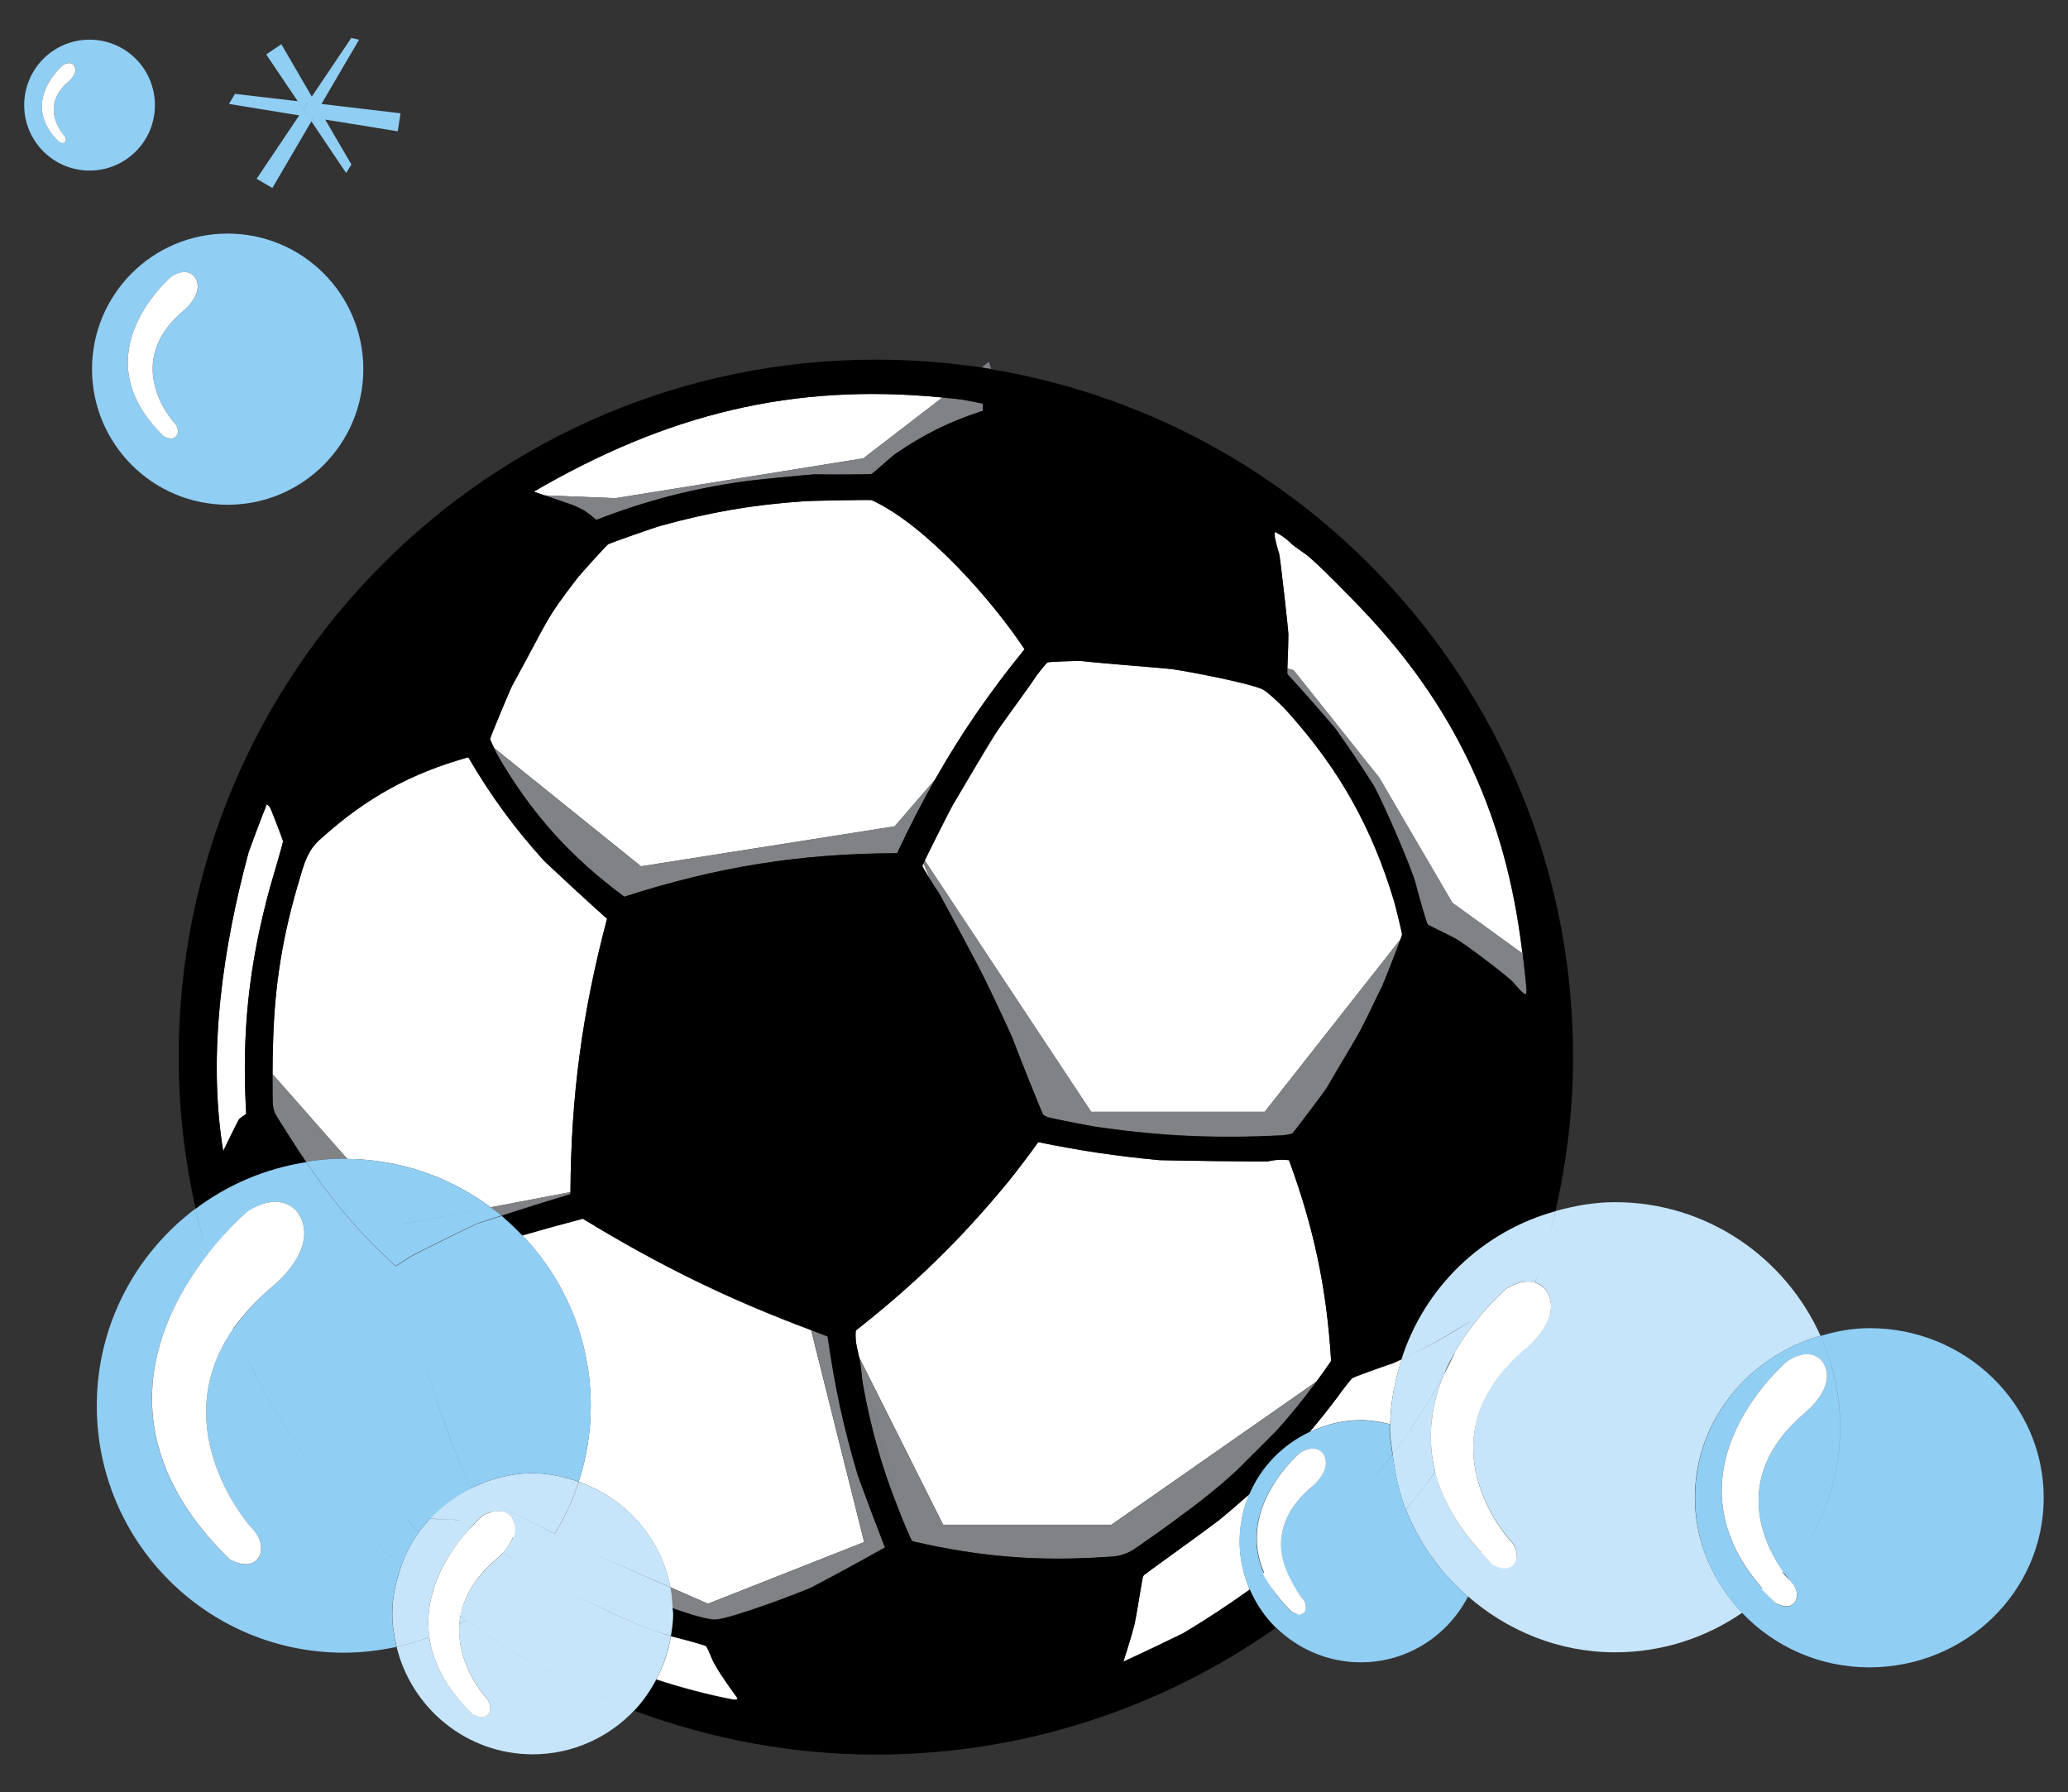 <?xml version="1.0" encoding="utf-8"?>
<!-- Generator: Adobe Illustrator 17.0.0, SVG Export Plug-In . SVG Version: 6.00 Build 0)  -->
<!DOCTYPE svg PUBLIC "-//W3C//DTD SVG 1.1//EN" "http://www.w3.org/Graphics/SVG/1.1/DTD/svg11.dtd">
<svg version="1.1" id="Layer_1" xmlns="http://www.w3.org/2000/svg" xmlns:xlink="http://www.w3.org/1999/xlink" x="0px" y="0px"
	 width="44px" height="38.13px" viewBox="0 -0.002 44 38.13" style="enable-background:new 0 -0.002 44 38.13;"
	 xml:space="preserve">
<rect x="0" y="-0.002" width="44" height="38.13" fill="#333333" stroke="none"/>
<path id="fill" style="fill:#FFFFFF;" d="M29.657,19.16c0.03,0.09,0.172,0.682,0.172,0.721c0,0.005-0.017,0.045-0.035,0.103
	l-2.885,3.666h-3.694l-3.546-5.354c0.147-0.302,0.538-1.077,0.6-1.183c0.1-0.169,0.217-0.363,0.328-0.556l0.685-1.113
	c0.251-0.355,0.606-0.832,0.704-0.985c0.051-0.078,0.271-0.356,0.297-0.371c0.021-0.012,0.655-0.037,0.728-0.029
	c0.591,0.065,1.722,0.145,1.935,0.174c0.339,0.049,1.584,0.284,1.909,0.425c0.099,0.043,0.438,0.359,0.572,0.519
	C28.506,16.383,29.191,17.61,29.657,19.16z M32.339,19.9c-0.381-2.723-1.453-4.938-3.348-6.927c-0.16-0.175-0.988-1.021-1.209-1.182
	c-0.097-0.071-0.197-0.135-0.277-0.2c-0.119-0.118-0.233-0.205-0.387-0.281c0,0.035,0,0.067,0,0.104
	c0.004,0.04,0.064,0.285,0.096,0.364c0.019,0.042,0.198,1.614,0.198,1.708c-0.004,0.257-0.01,0.48-0.02,0.73l0.131,0.04l1.822,2.286
	l1.554,2.662l1.492,1.079C32.367,20.113,32.352,19.969,32.339,19.9z M19.646,18.358c-0.014,0.033-0.025,0.054-0.025,0.058
	c-0.002,0.011,0.087,0.16,0.175,0.3L19.646,18.358z M13.639,18.427l5.398-0.85l0.859-0.995c0.546-0.964,1.154-1.848,1.904-2.771
	c-0.671-1.017-2.091-2.641-3.254-3.173c-0.03-0.01-1.364,0.014-1.469,0.026c-1.071,0.075-1.974,0.231-3.01,0.518
	c-0.106,0.025-1.093,0.372-1.129,0.396c-0.038,0.026-0.588,0.634-0.665,0.733c-0.709,0.933-0.545,0.762-1.368,2.261
	c-0.049,0.087-0.48,1.125-0.477,1.147c0.001,0.017,0.041,0.1,0.084,0.19L13.639,18.427z M13.093,10.596l5.276-0.848l1.682-1.293
	c-3.184-0.314-5.863,0.354-8.694,2.003c0.076,0.026,0.148,0.052,0.22,0.078L13.093,10.596z M28.302,28.983
	c0.021-0.024,0.021-0.028,0.021-0.062c-0.099-1.524-0.369-2.804-0.895-4.242c-0.16-0.018-0.297-0.01-0.449,0.025
	c-0.051,0.01-2.119-0.019-2.306-0.025c-0.916-0.084-1.683-0.198-2.583-0.383c-0.212,0.293-0.392,0.535-0.619,0.818
	c-1.014,1.234-1.986,2.185-3.239,3.17c-0.024,0.018-0.025,0.025-0.027,0.051c-0.01,0.211,0.022,0.295,0.071,0.521
	c0.001,0.004,0.002,0.006,0.001,0.008l1.791,3.57h3.579l4.375-3.054C28.117,29.251,28.21,29.118,28.302,28.983z M28.773,29.312
	c-0.031,0.023-0.228,0.271-0.281,0.359c-0.207,0.277-0.418,0.539-0.629,0.791c0.332-0.158,0.701-0.254,1.094-0.254
	c0.213,0.001,0.422,0.036,0.621,0.087c0.01-0.483,0.102-0.943,0.244-1.381c-0.094,0.041-0.16,0.075-0.176,0.078
	C29.375,29.082,28.8,29.289,28.773,29.312z M26.584,31.781c-0.215,0.189-0.431,0.381-0.666,0.569
	c-0.561,0.422-1.564,1.131-1.582,1.155c-0.01,0.013-0.015,0.026-0.019,0.033c-0.019,0.031-0.129,0.783-0.181,1.019
	c-0.076,0.278-0.15,0.515-0.235,0.791c0.449-0.21,0.826-0.388,1.271-0.605c0.508-0.301,0.973-0.614,1.418-0.93
	c-0.133-0.314-0.213-0.658-0.213-1.023C26.379,32.43,26.451,32.086,26.584,31.781z M15.151,35.285
	c-0.052-0.129-0.112-0.258-0.126-0.273c-0.021-0.018-0.436-0.133-0.749-0.213c-0.051,0.33-0.16,0.641-0.312,0.924
	c0.516,0.168,1.05,0.314,1.613,0.424c0.025,0.008,0.088,0.008,0.105,0c0.007-0.002,0.007-0.029,0-0.041
	C15.592,35.983,15.236,35.496,15.151,35.285z M6.021,17.895c0.002-0.022-0.262-0.709-0.281-0.728
	c-0.021-0.021-0.039-0.041-0.063-0.064c-0.143,0.358-0.255,0.661-0.387,1.018c-0.537,1.99-0.887,4.262-0.542,6.365
	c0,0,0.314-0.656,0.342-0.683c0.038-0.034,0.074-0.063,0.119-0.09c0.025-0.016,0.027-0.02,0.027-0.049
	c-0.096-1.69,0.057-3.14,0.504-4.775C5.851,18.509,6.011,17.966,6.021,17.895z M12.424,25.934c-0.025-0.016-0.033-0.018-0.058-0.004
	c-0.445,0.113-0.834,0.223-1.256,0.344c0.902,0.941,1.459,2.216,1.459,3.627c0.001,0.565-0.091,1.112-0.257,1.619
	c0.993,0.349,1.749,1.192,1.951,2.244l0.8,0.35l3.323-1.311l-1.13-4.514C15.512,27.633,14.047,26.922,12.424,25.934z M12.917,19.539
	c-0.475-0.425-0.871-0.792-1.336-1.228c-0.646-0.715-1.13-1.376-1.616-2.207c-1.208,0.333-2.166,0.861-3.1,1.699
	c-0.236,0.194-0.353,0.39-0.474,0.839C6.01,19.884,5.834,20.98,5.808,22.28C5.804,22.361,5.8,22.604,5.8,22.849l1.588,1.803
	c1.145,0.012,2.196,0.394,3.051,1.029l1.698-0.322C12.152,23.296,12.386,21.54,12.917,19.539z"/>
<path id="shadow" style="fill:#808285;" d="M24.068,32.995c-0.153,0.084-0.295,0.121-0.468,0.123
	c-1.472,0.101-2.734,0.004-4.169-0.328c-0.027-0.012-0.032-0.014-0.046-0.043c-0.1-0.221-0.19-0.435-0.274-0.654l-0.835-3.225
	v-0.002l1.791,3.571h3.579l4.375-3.054c-0.277,0.371-0.561,0.726-0.859,1.055l-0.84,0.842c-0.059,0.051-0.117,0.103-0.174,0.158
	l-0.144,0.123c-0.276,0.235-0.569,0.465-0.879,0.688C24.963,32.377,24.137,32.963,24.068,32.995z M21.139,15.655
	c-0.074,0.104-0.299,0.498-0.537,0.906l0.681-1.113C21.23,15.521,21.178,15.594,21.139,15.655z M29.349,16.542l-1.824-2.287
	l-0.129-0.037c-0.002,0.028-0.004,0.056-0.004,0.083c0,0.027,0,0.037,0.021,0.058c0.359,0.391,0.655,0.73,0.998,1.134
	c0.303,0.422,0.547,0.786,0.824,1.221c0.219,0.401,0.811,1.777,0.889,2.083c0.088,0.341,0.235,0.844,0.254,0.866
	c0.02,0.021,0.363,0.175,0.598,0.304c0.174,0.09,1.078,0.773,1.222,0.926c0.028,0.037,0.225,0.272,0.266,0.254
	c0.009-0.004,0.021-0.03,0.021-0.067c0-0.041-0.045-0.461-0.084-0.797l-1.496-1.081L29.349,16.542z M7.387,24.65l-1.589-1.803
	c0,0.297,0.002,0.605,0.009,0.648c0.006,0.064,0.019,0.114,0.04,0.174c0.013,0.039,0.524,0.842,0.666,1.041
	c0.263-0.039,0.528-0.066,0.802-0.066C7.341,24.644,7.364,24.65,7.387,24.65z M10.672,25.855c0.484-0.156,0.948-0.304,1.462-0.459
	c0-0.017,0.002-0.026,0.002-0.041l-1.697,0.326C10.516,25.738,10.595,25.797,10.672,25.855z M23.219,23.649l-3.544-5.354
	c-0.011,0.023-0.021,0.046-0.028,0.063l0.15,0.358c0.07,0.118,0.14,0.228,0.161,0.253c0.033,0.04,0.894,1.647,0.98,1.833
	c0.216,0.445,0.395,0.82,0.599,1.276c0.104,0.289,0.64,1.621,0.656,1.634c0.032,0.023,0.063,0.037,0.099,0.051
	c0.062,0.022,0.905,0.189,1.088,0.214c1.351,0.189,2.504,0.239,3.869,0.172c0.064,0,0.213-0.025,0.246-0.041
	c0.02-0.012,0.684-0.893,0.729-0.967c0.254-0.443,0.615-1.029,0.729-1.248c0.158-0.3,0.299-0.616,0.451-0.916
	c0.039-0.084,0.295-0.734,0.391-0.994l-2.887,3.666H23.219L23.219,23.649z M19.894,16.58l-0.861,0.995l-5.397,0.853l-3.127-2.518
	c0.045,0.094,0.096,0.192,0.113,0.223c0.714,1.208,1.532,2.108,2.659,2.942c1.975-0.638,3.73-0.918,5.805-0.924
	C19.347,17.594,19.613,17.078,19.894,16.58z M21.039,7.696L20.89,7.811c0.065,0.011,0.13,0.025,0.197,0.035L21.039,7.696z
	 M13.093,10.596l-1.516-0.062c0.191,0.065,0.371,0.127,0.575,0.197c0.07,0.024,0.265,0.116,0.305,0.146
	c0.083,0.062,0.151,0.114,0.229,0.182c1.068-0.412,2.011-0.658,3.143-0.818c0.159-0.025,1.427-0.151,1.513-0.15
	c0.322,0.008,1.174,0.001,1.201-0.008c0.033-0.017,0.283-0.247,0.484-0.412c0.613-0.424,1.181-0.706,1.885-0.932V8.587
	c-0.149-0.031-0.275-0.057-0.423-0.085c-0.15-0.018-0.292-0.031-0.439-0.046L18.37,9.748L13.093,10.596z M18.299,28.981
	c0.025,0.141,0.033,0.282,0.051,0.422c0.175,0.975,0.412,1.813,0.761,2.686l-0.835-3.225C18.283,28.901,18.292,28.938,18.299,28.981
	z M15.065,34.115l-0.8-0.352c0.029,0.146,0.039,0.291,0.045,0.443c0.083,0.025,0.16,0.06,0.246,0.082
	c0.231,0.082,0.556,0.166,0.672,0.158c0.342-0.021,1.824-0.582,2.049-0.689c0.629-0.332,1.065-0.57,1.552-0.842
	c-0.211-0.543-0.383-1.004-0.581-1.547c-0.3-1.018-0.488-1.899-0.639-2.946c-0.119-0.047-0.232-0.088-0.349-0.133l1.129,4.512
	L15.065,34.115z"/>
<path id="outline" d="M26.594,33.811c-0.445,0.318-0.914,0.629-1.42,0.931c-0.445,0.219-0.82,0.397-1.271,0.604
	c0.088-0.274,0.164-0.513,0.236-0.791c0.052-0.232,0.166-0.983,0.182-1.018c0.006-0.009,0.012-0.021,0.02-0.031
	c0.019-0.023,1.021-0.735,1.58-1.156c0.232-0.188,0.449-0.379,0.666-0.568c0.248-0.582,0.707-1.051,1.275-1.318
	c0.213-0.25,0.424-0.512,0.629-0.791c0.057-0.084,0.252-0.332,0.278-0.354c0.03-0.025,0.606-0.232,0.875-0.322
	c0.02-0.005,0.082-0.037,0.172-0.08c0.49-1.531,1.724-2.719,3.279-3.149c0.238-1.06,0.375-2.155,0.375-3.283
	c0-7.365-5.359-13.468-12.389-14.633c-0.067-0.013-0.131-0.025-0.195-0.035c-0.734-0.111-1.487-0.168-2.251-0.168
	c-8.192,0-14.834,6.64-14.834,14.836c0,1.107,0.129,2.188,0.362,3.227c0.675-0.512,1.477-0.858,2.351-0.992
	c-0.141-0.196-0.652-1.004-0.667-1.041c-0.02-0.059-0.034-0.113-0.04-0.176c-0.006-0.041-0.009-0.352-0.009-0.648
	c0-0.248,0.005-0.484,0.009-0.568c0.026-1.301,0.203-2.395,0.583-3.639c0.122-0.449,0.239-0.645,0.474-0.839
	c0.934-0.838,1.89-1.364,3.099-1.699c0.488,0.832,0.971,1.493,1.616,2.207c0.465,0.437,0.861,0.802,1.336,1.228
	c-0.528,2-0.765,3.754-0.778,5.818c0,0.016-0.002,0.028-0.002,0.043c-0.517,0.158-0.981,0.301-1.462,0.459
	c0.156,0.129,0.301,0.27,0.44,0.418c0.419-0.123,0.811-0.231,1.253-0.346c0.025-0.015,0.035-0.013,0.058,0.004
	c1.623,0.99,3.09,1.705,4.836,2.356c0.117,0.045,0.23,0.088,0.348,0.134c0.149,1.051,0.336,1.926,0.64,2.946
	c0.197,0.543,0.371,1.004,0.581,1.543c-0.486,0.27-0.922,0.513-1.553,0.847c-0.224,0.105-1.71,0.668-2.049,0.688
	c-0.116,0.008-0.441-0.076-0.671-0.158c-0.086-0.025-0.163-0.058-0.247-0.084c0.002,0.043,0.014,0.082,0.014,0.125
	c0,0.16-0.023,0.316-0.047,0.47c0.313,0.076,0.729,0.194,0.746,0.211c0.02,0.019,0.077,0.149,0.129,0.275
	c0.086,0.209,0.441,0.698,0.531,0.82c0.006,0.01,0.006,0.037,0,0.039c-0.019,0.01-0.081,0.01-0.107,0
	c-0.563-0.109-1.097-0.252-1.612-0.42c-0.127,0.238-0.28,0.463-0.464,0.659c1.604,0.594,3.33,0.932,5.136,0.932
	c3.167,0,6.099-1.004,8.509-2.695C26.914,34.391,26.729,34.115,26.594,33.811z M5.741,18.892c-0.447,1.635-0.6,3.083-0.504,4.774
	c0,0.028-0.002,0.035-0.027,0.053c-0.045,0.024-0.081,0.053-0.119,0.084C5.064,23.83,4.75,24.486,4.75,24.486
	c-0.345-2.104,0.005-4.373,0.542-6.362c0.131-0.36,0.244-0.664,0.387-1.02c0.026,0.025,0.042,0.041,0.063,0.067
	c0.019,0.02,0.283,0.704,0.281,0.728C6.011,17.968,5.852,18.51,5.741,18.892z M27.127,11.313c0.151,0.075,0.266,0.162,0.383,0.28
	c0.08,0.065,0.182,0.128,0.279,0.2c0.221,0.16,1.047,1.01,1.207,1.182c1.895,1.991,2.963,4.207,3.35,6.927
	c0.009,0.068,0.027,0.217,0.051,0.381c0.039,0.338,0.086,0.758,0.082,0.799c0,0.031-0.012,0.064-0.018,0.068
	c-0.041,0.018-0.232-0.217-0.266-0.252c-0.144-0.153-1.05-0.836-1.223-0.931c-0.235-0.123-0.578-0.28-0.596-0.303
	c-0.021-0.02-0.166-0.522-0.256-0.864c-0.074-0.309-0.67-1.684-0.888-2.083c-0.278-0.438-0.52-0.802-0.823-1.223
	c-0.345-0.405-0.639-0.743-1-1.135c-0.021-0.023-0.021-0.03-0.021-0.058c0.002-0.027,0.002-0.056,0.002-0.084
	c0.012-0.25,0.021-0.472,0.022-0.73c0-0.094-0.178-1.668-0.194-1.71c-0.029-0.077-0.09-0.323-0.094-0.364
	C27.123,11.378,27.123,11.348,27.127,11.313z M22.289,14.09c0.02-0.012,0.654-0.038,0.726-0.028
	c0.588,0.064,1.721,0.145,1.934,0.173c0.339,0.049,1.585,0.283,1.91,0.425c0.099,0.042,0.436,0.359,0.572,0.518
	c1.074,1.206,1.76,2.432,2.229,3.985c0.027,0.088,0.174,0.681,0.174,0.719c0,0.008-0.019,0.046-0.037,0.104
	c-0.094,0.26-0.35,0.91-0.389,0.992c-0.152,0.301-0.293,0.616-0.451,0.916c-0.115,0.221-0.473,0.807-0.73,1.25
	c-0.043,0.075-0.709,0.953-0.728,0.967c-0.034,0.014-0.18,0.041-0.246,0.041c-1.363,0.071-2.518,0.02-3.869-0.174
	c-0.185-0.023-1.025-0.19-1.088-0.213c-0.038-0.013-0.066-0.025-0.098-0.052c-0.018-0.012-0.553-1.348-0.656-1.636
	c-0.204-0.451-0.382-0.83-0.598-1.271c-0.086-0.187-0.95-1.793-0.981-1.833c-0.02-0.025-0.091-0.136-0.163-0.252
	c-0.087-0.143-0.175-0.29-0.174-0.3c0-0.005,0.008-0.025,0.025-0.058c0.009-0.019,0.019-0.04,0.029-0.063
	c0.146-0.303,0.536-1.076,0.598-1.183c0.101-0.171,0.217-0.365,0.329-0.557c0.238-0.407,0.467-0.799,0.538-0.906
	c0.04-0.061,0.091-0.13,0.146-0.208c0.25-0.355,0.604-0.832,0.705-0.986C22.039,14.381,22.261,14.104,22.289,14.09z M20.051,8.454
	c0.147,0.015,0.291,0.026,0.437,0.047c0.148,0.027,0.275,0.054,0.425,0.083v0.152c-0.707,0.226-1.273,0.508-1.885,0.932
	c-0.2,0.166-0.45,0.395-0.483,0.412c-0.025,0.011-0.878,0.016-1.202,0.008c-0.086-0.001-1.354,0.124-1.513,0.15
	c-1.131,0.162-2.074,0.407-3.143,0.819c-0.077-0.069-0.146-0.121-0.229-0.182c-0.04-0.029-0.234-0.124-0.305-0.146
	c-0.204-0.069-0.384-0.13-0.575-0.196c-0.07-0.025-0.143-0.051-0.22-0.077C14.187,8.81,16.866,8.14,20.051,8.454z M13.284,19.073
	c-1.128-0.833-1.946-1.734-2.658-2.942c-0.019-0.029-0.069-0.126-0.115-0.222c-0.044-0.092-0.08-0.175-0.084-0.191
	c-0.002-0.021,0.428-1.061,0.478-1.149c0.823-1.499,0.658-1.328,1.368-2.26c0.075-0.099,0.626-0.707,0.665-0.733
	c0.035-0.023,1.023-0.371,1.128-0.396c1.037-0.286,1.939-0.442,3.01-0.517c0.106-0.015,1.438-0.037,1.468-0.027
	c1.165,0.532,2.583,2.157,3.254,3.173c-0.75,0.922-1.358,1.808-1.904,2.771c-0.281,0.495-0.546,1.011-0.805,1.566
	C17.015,18.155,15.258,18.437,13.284,19.073z M19.432,32.789c-0.027-0.012-0.032-0.016-0.046-0.043
	c-0.1-0.221-0.19-0.437-0.273-0.656c-0.35-0.869-0.586-1.713-0.76-2.686c-0.02-0.139-0.026-0.283-0.051-0.424
	c-0.01-0.041-0.018-0.08-0.024-0.116l-0.001-0.001l-0.001-0.006c-0.049-0.226-0.078-0.311-0.07-0.522
	c0-0.025,0.004-0.033,0.027-0.051c1.253-0.988,2.226-1.937,3.239-3.17c0.223-0.283,0.408-0.525,0.619-0.819
	c0.901,0.182,1.666,0.295,2.582,0.383c0.188,0.011,2.257,0.035,2.306,0.025c0.153-0.035,0.291-0.043,0.445-0.025
	c0.529,1.436,0.801,2.713,0.894,4.24c0.003,0.026,0.003,0.035-0.017,0.059c-0.094,0.138-0.188,0.27-0.283,0.396
	c-0.274,0.375-0.56,0.729-0.858,1.058l-0.841,0.84c-0.057,0.054-0.114,0.105-0.174,0.158l-0.141,0.125
	c-0.277,0.232-0.57,0.465-0.879,0.688c-0.162,0.129-0.988,0.717-1.055,0.748c-0.151,0.084-0.297,0.119-0.47,0.123
	C22.128,33.221,20.869,33.121,19.432,32.789z M18.276,28.864L18.276,28.864L18.276,28.864L18.276,28.864z M18.276,28.864
	L18.276,28.864L18.276,28.864C18.275,28.864,18.275,28.864,18.276,28.864z M18.275,28.864L18.275,28.864l-0.001-0.006
	C18.274,28.86,18.275,28.86,18.275,28.864z"/>
<path id="color3" style="fill:#C6E5FA;" d="M9.919,34.461c1.091,0.795,2.292,1.443,3.581,1.918
	c-0.544,0.576-1.312,0.939-2.164,0.939c-1.408,0-2.579-0.979-2.898-2.287c0.24-0.053,0.472-0.123,0.695-0.207
	c0.073,0.513,0.334,1.07,0.918,1.638c0,0,0.263,0.164,0.363-0.041c0,0,0.082-0.16-0.099-0.342c0,0-0.608-0.674-0.541-1.539
	C9.822,34.516,9.869,34.486,9.919,34.461z M12.553,33.016l1.712,0.748c-0.202-1.053-0.957-1.895-1.951-2.242
	c-0.126,0.392-0.301,0.763-0.511,1.106L12.553,33.016z M12.569,34.096l-0.313-0.098L12.1,33.854
	c-0.306-0.162-0.59-0.321-0.853-0.476c-0.203,0.229-0.424,0.441-0.667,0.635c1.042,0.754,2.153,1.314,3.381,1.713
	c0.152-0.287,0.259-0.596,0.312-0.926c-0.002-0.002-0.008-0.002-0.01-0.004C13.831,34.682,13.201,34.414,12.569,34.096z
	 M12.569,34.096c-0.158-0.078-0.314-0.16-0.469-0.242l0.156,0.146L12.569,34.096z M12.553,33.016l-0.751-0.389
	c-0.064,0.107-0.132,0.217-0.204,0.313c0.112,0.07,0.219,0.132,0.318,0.185c0.801,0.468,1.537,0.797,2.396,1.082
	c-0.006-0.147-0.017-0.297-0.045-0.438L12.553,33.016z M10.583,34.012c-0.209,0.17-0.43,0.318-0.663,0.449
	c1.091,0.795,2.292,1.443,3.581,1.918c0.185-0.194,0.336-0.42,0.464-0.658C12.735,35.325,11.623,34.766,10.583,34.012z
	 M11.597,32.94c-0.108,0.151-0.224,0.299-0.35,0.437c0.263,0.158,0.545,0.314,0.853,0.478c0.155,0.08,0.311,0.162,0.469,0.24
	c0.633,0.314,1.261,0.59,1.696,0.697c0.002,0.004,0.007,0.004,0.009,0.006c0.026-0.154,0.048-0.309,0.048-0.468
	c0-0.041-0.012-0.084-0.013-0.125c-0.858-0.287-1.593-0.615-2.395-1.082C11.817,33.071,11.709,33.004,11.597,32.94z M9.774,34.543
	c0.049-0.025,0.096-0.057,0.145-0.08c-0.041-0.03-0.08-0.061-0.123-0.09C9.787,34.43,9.778,34.486,9.774,34.543z M9.193,33.918
	c-0.229-0.188-0.441-0.396-0.657-0.598c-0.114,0.317-0.188,0.653-0.188,1.012c0,0.244,0.037,0.474,0.092,0.701
	c0.239-0.053,0.47-0.123,0.696-0.207C9.087,34.504,9.117,34.198,9.193,33.918z M9.107,32.781c0.136,0.131,0.275,0.248,0.412,0.373
	c0.162-0.271,0.337-0.488,0.48-0.646c-0.113-0.088-0.216-0.164-0.231-0.168c-0.019-0.01-0.334-0.024-0.622-0.032
	c-0.083,0.092-0.164,0.184-0.235,0.284C8.975,32.658,9.042,32.723,9.107,32.781z M11.25,33.377c-0.21-0.123-0.397-0.236-0.552-0.34
	c-0.066,0.069-0.121,0.114-0.121,0.114c-0.195,0.168-0.348,0.334-0.465,0.498c0.157,0.125,0.311,0.252,0.471,0.367
	C10.822,33.82,11.045,33.608,11.25,33.377z M11.8,32.627c0.21-0.346,0.387-0.717,0.511-1.108c-0.308-0.106-0.633-0.18-0.978-0.18
	c-0.479,0-0.924,0.125-1.324,0.324c0.007,0.02,0.017,0.041,0.024,0.057L11.8,32.627z M10.083,31.823
	c0.058,0.086,0.196,0.213,0.369,0.348c0.29-0.088,0.427,0.092,0.427,0.092c0.06,0.088,0.075,0.18,0.07,0.269
	c0.214,0.146,0.437,0.286,0.647,0.411c0.073-0.098,0.138-0.204,0.205-0.313l-1.767-0.91C10.059,31.776,10.076,31.813,10.083,31.823z
	 M9.797,34.371c0.042,0.031,0.081,0.06,0.123,0.092c0.232-0.133,0.453-0.281,0.663-0.449c-0.159-0.114-0.314-0.238-0.471-0.365
	C9.937,33.895,9.842,34.139,9.797,34.371z M10,32.508c0.156-0.172,0.272-0.27,0.272-0.27c0.07-0.045,0.123-0.052,0.179-0.072
	c-0.174-0.135-0.311-0.26-0.37-0.346c-0.007-0.01-0.025-0.049-0.048-0.106c-0.007-0.014-0.017-0.037-0.024-0.055
	c-0.328,0.164-0.619,0.379-0.865,0.645c0.288,0.012,0.604,0.025,0.62,0.031C9.785,32.346,9.886,32.422,10,32.508z M9.107,32.781
	c-0.064-0.058-0.132-0.125-0.195-0.189c-0.159,0.224-0.284,0.468-0.377,0.728c0.217,0.201,0.428,0.41,0.657,0.598
	c0.074-0.285,0.194-0.545,0.327-0.766C9.382,33.03,9.243,32.912,9.107,32.781z M10.697,33.036c0.155,0.103,0.342,0.219,0.552,0.342
	c0.124-0.139,0.24-0.283,0.348-0.437c-0.211-0.125-0.434-0.271-0.646-0.412C10.942,32.732,10.804,32.92,10.697,33.036z
	 M38.734,28.414c-0.75-1.67-2.422-2.842-4.371-2.842c-0.439,0-0.861,0.076-1.264,0.189c-0.117,0.52-0.267,1.023-0.434,1.521
	c0.153,0.049,0.227,0.157,0.227,0.157c0.396,0.588-0.42,1.231-0.42,1.231c-2.3,1.936-0.365,4.064-0.365,4.064
	c0.254,0.25,0.137,0.475,0.137,0.475c-0.137,0.281-0.504,0.06-0.504,0.06c-0.09-0.088-0.156-0.174-0.234-0.268
	c-0.029,0.346-0.123,0.666-0.275,0.955c0.843,0.733,1.929,1.192,3.134,1.192c1.008,0,1.939-0.315,2.704-0.842
	c-0.619-0.645-1.008-1.505-1.008-2.455C36.065,30.221,37.196,28.858,38.734,28.414z M29.99,30.432
	c0.254-0.371,0.498-0.758,0.723-1.174c0.076-0.188,0.168-0.365,0.266-0.528c0.101-0.205,0.205-0.399,0.299-0.616
	c-0.228,0.139-0.422,0.258-0.657,0.395c-0.088,0.053-0.539,0.279-0.799,0.404c-0.142,0.44-0.234,0.9-0.24,1.383
	C29.723,30.332,29.859,30.373,29.99,30.432z M29.82,28.912c0.26-0.123,0.711-0.353,0.799-0.406c0.234-0.139,0.428-0.256,0.658-0.394
	c-0.095,0.215-0.199,0.414-0.299,0.615c0.469-0.809,1.069-1.314,1.069-1.314c0.273-0.174,0.478-0.174,0.614-0.127
	c0.174-0.498,0.319-1.004,0.436-1.522C31.541,26.193,30.309,27.381,29.82,28.912z M30.447,30.694
	c-0.021-0.522,0.086-1.008,0.268-1.437c-0.225,0.418-0.47,0.804-0.723,1.175C30.153,30.502,30.307,30.59,30.447,30.694z
	 M30.539,31.311c-0.201,0.271-0.406,0.541-0.627,0.797c0.283,0.724,0.744,1.353,1.321,1.856c0.149-0.291,0.244-0.611,0.272-0.953
	C30.977,32.428,30.674,31.854,30.539,31.311z M29.572,30.365c0,0.195,0.034,0.379,0.061,0.57c0.123-0.164,0.24-0.332,0.357-0.504
	c-0.129-0.064-0.268-0.101-0.408-0.138C29.578,30.318,29.572,30.344,29.572,30.365z M29.99,30.432
	c-0.117,0.172-0.232,0.34-0.359,0.504c0.049,0.404,0.133,0.802,0.277,1.172c0.225-0.256,0.426-0.522,0.627-0.797
	c-0.051-0.211-0.082-0.418-0.09-0.619C30.307,30.59,30.153,30.502,29.99,30.432z"/>
<path id="color2" style="fill:#91CEF4;" d="M8.345,34.332c0,0.244,0.037,0.474,0.091,0.701c-0.362,0.076-0.738,0.123-1.122,0.123
	c-2.902,0-5.255-2.352-5.255-5.254c0-1.713,0.828-3.238,2.104-4.195c0.074,0.33,0.156,0.66,0.25,0.982
	c-1.017,1.307-2.251,3.836,0.472,6.48c0,0,0.461,0.283,0.638-0.07c0,0,0.142-0.283-0.177-0.604c0,0-1.881-2.074-0.377-4.239
	c0.819,1.939,2.05,3.649,3.565,5.064C8.42,33.639,8.345,33.973,8.345,34.332z M8.699,27.422c0.223,1.228,0.514,2.252,0.971,3.414
	c0.035,0.105,0.232,0.578,0.341,0.824c0.401-0.197,0.845-0.322,1.324-0.322c0.345,0,0.67,0.075,0.978,0.178
	c0.166-0.511,0.257-1.054,0.257-1.617c0-1.412-0.557-2.685-1.459-3.627c-0.091,0.024-0.176,0.05-0.273,0.075
	C10.052,26.657,9.416,26.975,8.699,27.422z M8.604,26.03l1.834-0.348c-0.854-0.636-1.906-1.018-3.05-1.031L8.604,26.03z
	 M8.677,32.297c-0.011,0.027,0.1,0.16,0.235,0.295c0.073-0.099,0.151-0.195,0.235-0.283C8.902,32.299,8.677,32.295,8.677,32.297z
	 M8.42,26.928c0.107-0.069,0.198-0.129,0.304-0.197c0.079-0.053,1.361-0.684,1.439-0.709c0.178-0.061,0.34-0.111,0.509-0.166
	c-0.077-0.062-0.156-0.121-0.233-0.174l-1.834,0.349l-1.216-1.38c-0.025,0-0.049-0.006-0.073-0.006c-0.274,0-0.54,0.025-0.802,0.068
	c0.005,0.008,0.013,0.021,0.016,0.022C7.1,25.584,7.667,26.242,8.42,26.928z M5.277,25.762c0.744-0.461,1.063,0.037,1.063,0.037
	c0.495,0.742-0.531,1.558-0.531,1.558c-0.356,0.3-0.628,0.603-0.838,0.904c0.82,1.935,2.05,3.647,3.564,5.061
	c0.094-0.263,0.22-0.507,0.377-0.728c-0.135-0.135-0.247-0.266-0.235-0.297c0-0.002,0.225,0.004,0.47,0.014
	c0.247-0.266,0.538-0.48,0.866-0.645c-0.11-0.248-0.307-0.719-0.343-0.826c-0.458-1.164-0.746-2.185-0.97-3.414
	c0.716-0.447,1.353-0.767,2.139-1.07c0.099-0.026,0.182-0.051,0.273-0.075c-0.141-0.149-0.284-0.285-0.44-0.416
	c-0.168,0.053-0.33,0.105-0.508,0.164c-0.076,0.024-1.359,0.657-1.438,0.711c-0.106,0.069-0.199,0.129-0.305,0.196
	c-0.753-0.687-1.32-1.344-1.889-2.192c-0.004-0.004-0.012-0.018-0.017-0.022c-0.874,0.137-1.676,0.481-2.352,0.991
	c0.073,0.33,0.156,0.658,0.252,0.979C4.865,26.104,5.277,25.762,5.277,25.762z M29.91,32.107c-0.641,0.75-1.354,1.43-2.129,2.037
	c0.014,0.063-0.008,0.11-0.008,0.11c-0.053,0.107-0.156,0.09-0.223,0.064c-0.135,0.102-0.268,0.205-0.404,0.299
	c0.467,0.459,1.105,0.744,1.809,0.744c0.994,0,1.85-0.571,2.278-1.397C30.654,33.459,30.196,32.832,29.91,32.107z M27.66,30.906
	c0.34-0.215,0.486,0.016,0.486,0.016c0.227,0.34-0.244,0.717-0.244,0.717c-0.689,0.58-0.719,1.184-0.59,1.641
	c0.887-0.701,1.653-1.466,2.315-2.341c-0.024-0.19-0.063-0.375-0.063-0.571c0-0.021,0.01-0.047,0.01-0.07
	c-0.201-0.051-0.408-0.086-0.627-0.086c-0.391,0-0.759,0.099-1.092,0.254c-0.399,0.473-0.814,0.902-1.275,1.318
	c-0.133,0.309-0.207,0.648-0.207,1.008c0,0.365,0.078,0.711,0.219,1.022c0.115-0.08,0.23-0.166,0.345-0.246
	C26.207,32.113,27.66,30.906,27.66,30.906z M27.317,33.275c0.121,0.422,0.377,0.707,0.377,0.707c0.061,0.061,0.08,0.117,0.088,0.164
	c0.776-0.608,1.488-1.289,2.127-2.037c-0.141-0.373-0.23-0.771-0.277-1.172C28.967,31.809,28.199,32.574,27.317,33.275z
	 M27.862,30.461c-0.569,0.271-1.027,0.735-1.276,1.317C27.045,31.362,27.461,30.934,27.862,30.461z M27.48,34.291
	c-0.252-0.248-0.422-0.489-0.543-0.727c-0.113,0.084-0.23,0.168-0.345,0.246c0.132,0.307,0.32,0.58,0.553,0.811
	c0.137-0.096,0.271-0.201,0.404-0.303C27.514,34.307,27.48,34.291,27.48,34.291z M1.906,3.627c-0.769,0-1.391-0.625-1.391-1.392
	c0-0.77,0.622-1.393,1.391-1.393c0.769,0,1.39,0.623,1.39,1.393C3.297,3.003,2.675,3.627,1.906,3.627z M1.576,1.388
	c0,0-0.07-0.11-0.236-0.008c0,0-0.954,0.792-0.084,1.637c0,0,0.1,0.064,0.139-0.017c0,0,0.031-0.062-0.039-0.132
	c0,0-0.54-0.596,0.101-1.135C1.46,1.733,1.685,1.554,1.576,1.388z M1.958,7.851c0-1.593,1.292-2.884,2.885-2.884
	c1.595,0,2.887,1.291,2.887,2.884c0,1.593-1.293,2.885-2.887,2.885C3.251,10.735,1.958,9.444,1.958,7.851z M3.48,9.276
	c0,0,0.211,0.13,0.292-0.032c0,0,0.066-0.129-0.081-0.275c0,0-1.123-1.237,0.211-2.359c0,0,0.472-0.374,0.245-0.719
	c0,0-0.146-0.226-0.488-0.017C3.657,5.875,1.671,7.518,3.48,9.276z M39.777,28.252c-0.367,0-0.715,0.067-1.043,0.166
	c0.268,0.596,0.42,1.254,0.42,1.947c0,1.199-0.455,2.277-1.18,3.119c0.068,0.086,0.113,0.142,0.113,0.142
	c0.224,0.225,0.125,0.42,0.125,0.42c-0.125,0.248-0.44,0.053-0.44,0.053c-0.072-0.073-0.123-0.139-0.187-0.205
	c-0.164,0.147-0.328,0.297-0.513,0.422c0.675,0.705,1.633,1.152,2.7,1.152c2.054,0,3.711-1.615,3.711-3.606
	C43.485,29.867,41.823,28.252,39.777,28.252z M38.041,28.942c0.517-0.318,0.738,0.026,0.738,0.026
	c0.346,0.521-0.371,1.08-0.371,1.08c-1.692,1.427-0.779,2.968-0.434,3.437c0.723-0.842,1.178-1.92,1.178-3.119
	c0-0.695-0.154-1.355-0.42-1.951c-1.539,0.443-2.666,1.81-2.666,3.445c0,0.953,0.385,1.81,1.008,2.455
	c0.182-0.125,0.35-0.273,0.512-0.422C35.199,31.307,38.041,28.942,38.041,28.942z M6.634,2.053L5.986,0.939L5.664,1.156l0.67,0.994
	l0.22,0.025L6.634,2.053z M6.625,2.579l0.74,1.1l0.111-0.182L6.918,2.54L6.671,2.5L6.625,2.579z M6.839,2.21L7.64,0.842L7.474,0.805
	l-0.841,1.25l0.083,0.141L6.839,2.21z M6.367,2.452L5.46,3.801l0.335,0.196l0.83-1.417L6.558,2.481L6.367,2.452z M6.718,2.195
	L6.634,2.053L6.552,2.176L6.718,2.195z M6.557,2.481l0.066,0.098L6.669,2.5L6.557,2.481z M6.917,2.541l1.545,0.25l0.06-0.383
	L6.838,2.209l-0.058,0.1L6.917,2.541z M6.451,2.325L6.333,2.151L5,1.995L4.871,2.209l1.497,0.244L6.451,2.325z M6.55,2.175
	L6.333,2.15l0.119,0.174L6.55,2.175z M6.671,2.5l0.247,0.041L6.782,2.307L6.671,2.5z M6.782,2.309l0.057-0.1L6.718,2.195
	L6.782,2.309z M6.451,2.325L6.367,2.452l0.19,0.029L6.451,2.325z M6.671,2.5l0.112-0.192L6.718,2.195l-0.165-0.02l-0.1,0.15
	l0.105,0.156L6.671,2.5z"/>
<path id="color" style="fill:#FFFFFF;" d="M6.339,25.798c0.496,0.743-0.531,1.559-0.531,1.559c-0.354,0.298-0.629,0.601-0.839,0.896
	c0,0.001,0.001,0.002,0.001,0.002c-1.505,2.162,0.376,4.238,0.376,4.238c0.32,0.32,0.176,0.603,0.176,0.603
	c-0.176,0.354-0.638,0.071-0.638,0.071c-2.718-2.648-1.486-5.176-0.471-6.481c0-0.001-0.001-0.002-0.001-0.003
	c0.452-0.58,0.864-0.923,0.864-0.923C6.019,25.3,6.339,25.798,6.339,25.798z M10.453,32.168c-0.056,0.021-0.109,0.027-0.178,0.072
	c0,0-0.117,0.1-0.272,0.27c0.007,0.005,0.014,0.011,0.021,0.016c-0.008-0.006-0.016-0.012-0.024-0.018
	c-0.145,0.157-0.32,0.373-0.48,0.645c-0.134,0.221-0.252,0.478-0.327,0.766c-0.076,0.281-0.104,0.584-0.059,0.908
	c0.073,0.511,0.333,1.072,0.917,1.638c0,0,0.263,0.164,0.363-0.039c0,0,0.082-0.162-0.099-0.344c0,0-0.609-0.674-0.539-1.539
	c-0.001,0-0.001,0-0.002,0.001c0.003-0.058,0.013-0.114,0.022-0.173c-0.025-0.019-0.05-0.038-0.075-0.057
	c0.026,0.019,0.052,0.038,0.078,0.057c0.043-0.232,0.138-0.477,0.312-0.723c0.119-0.168,0.271-0.332,0.465-0.5
	c0,0,0.054-0.045,0.121-0.114c0.001,0.001,0.002,0.001,0.003,0.002c0.073-0.082,0.161-0.2,0.21-0.334
	c0.005,0.003,0.011,0.006,0.015,0.009c0.079-0.174,0.014-0.364-0.046-0.454C10.88,32.258,10.743,32.08,10.453,32.168z
	 M32.666,27.287l-0.004-0.004c-0.135-0.041-0.334-0.039-0.61,0.129c0,0-0.604,0.507-1.074,1.314
	c-0.088,0.18-0.174,0.364-0.264,0.529c-0.18,0.43-0.287,0.916-0.27,1.439c0.001,0.001,0.001,0.001,0.002,0.002
	c0.008,0.199,0.039,0.406,0.091,0.611c-0.001,0.001-0.002,0.003-0.003,0.004c0.139,0.543,0.439,1.113,0.971,1.699
	c0.006-0.074,0.005-0.074,0.002,0.004c0.077,0.086,0.145,0.174,0.234,0.264c0,0,0.367,0.224,0.506-0.059
	c0,0,0.113-0.224-0.139-0.476c0,0-1.935-2.129,0.363-4.063c0,0,0.814-0.646,0.424-1.232C32.896,27.447,32.82,27.338,32.666,27.287z
	 M38.779,28.967c0,0-0.223-0.346-0.738-0.025c0,0-2.768,2.305-0.543,4.848c-0.005,0.005-0.013,0.008-0.018,0.012
	c0.063,0.066,0.221,0.222,0.289,0.292c0,0,0.322,0.195,0.441-0.051c0,0,0.1-0.197-0.125-0.422c0,0-0.111-0.111-0.179-0.198
	c0.001-0.001,0.067,0.056,0.068,0.056c-0.346-0.463-1.258-2.004,0.434-3.43C38.408,30.049,39.125,29.485,38.779,28.967z
	 M27.664,30.902c0,0-1.376,1.152-0.769,2.551c-0.009,0.006-0.021,0.011-0.03,0.017c0.123,0.234,0.366,0.573,0.62,0.819
	c0,0,0.032,0.013,0.069,0.028c-0.001,0-0.001,0.001-0.002,0.001c0.006,0.002,0.014,0.004,0.02,0.006
	c0.033,0.013,0.066,0.026,0.083,0.031c0.006-0.005,0.009-0.012,0.014-0.017c0.041-0.005,0.081-0.028,0.106-0.082
	c0,0,0.02-0.047,0.006-0.111c0,0-0.001,0.001-0.002,0.001c0.001-0.001,0.001-0.002,0.003-0.003c-0.01-0.048-0.027-0.103-0.091-0.164
	c0.002,0.003-0.265-0.343-0.384-0.761c-0.001,0.001-0.002,0.001-0.003,0.002c-0.115-0.445-0.061-1.029,0.601-1.585
	c0,0,0.47-0.371,0.244-0.717C28.148,30.918,28.002,30.694,27.664,30.902z M1.34,1.382c0,0-0.954,0.792-0.084,1.636
	c0,0,0.1,0.064,0.139-0.016c0,0,0.031-0.062-0.039-0.133c0,0-0.54-0.596,0.101-1.135c0,0,0.227-0.178,0.116-0.345
	C1.576,1.388,1.506,1.282,1.34,1.382z M3.771,9.244c0,0,0.065-0.129-0.081-0.275c0,0-1.123-1.237,0.211-2.359
	c0,0,0.471-0.374,0.244-0.719c0,0-0.146-0.226-0.488-0.017c0,0-1.985,1.645-0.177,3.402C3.48,9.276,3.691,9.406,3.771,9.244z"/>
</svg>
